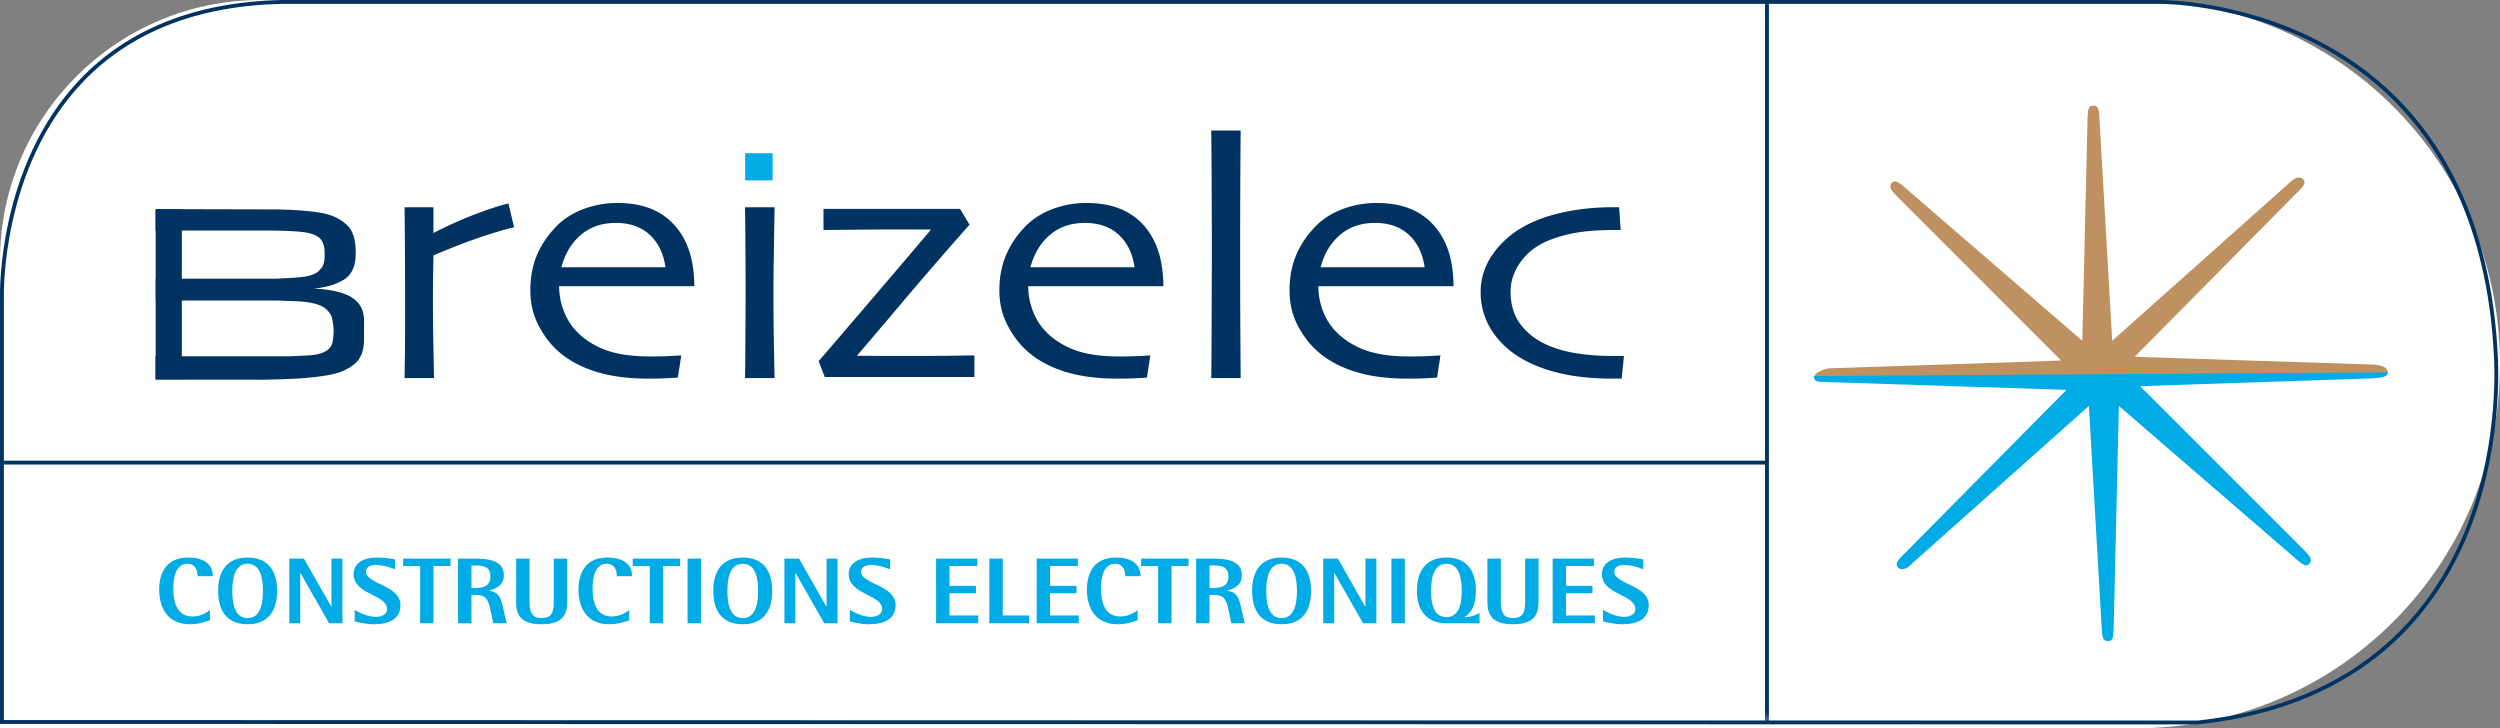 <svg width="230" height="67" viewBox="0 0 230 67" xmlns="http://www.w3.org/2000/svg" xmlns:xlink="http://www.w3.org/1999/xlink">
  <rect x="0" y="0" width="230" height="67" fill="#808080" stroke="none"/>
  <defs>
    <path id="alogo" d="M0 66.646h229.842V0H0z"/>
  </defs>
  <g fill="none" fill-rule="evenodd">
    <path d="M24 0h172.5C215.002 0 230 14.998 230 33.5c0 18.502-14.998 33.5-33.5 33.5H0V24C0 10.745 10.745 0 24 0Z" fill="#FFF"/>
    <g>
      <path d="m.356 66.244 201.812.048c15.41-1.606 22.006-10.66 24.82-17.973 3.058-7.941 2.452-15.606 2.445-15.683-.458-9.304-3.597-21.771-15.947-28.367C206.085.317 198.793.352 198.718.356H25.95C18.178.52 12.004 2.945 7.605 7.565.12 15.422.356 27.077.356 27.193v39.05Zm201.83.402L0 66.599V27.198c0-.113-.242-11.91 7.344-19.877C11.813 2.629 18.07.166 25.947 0h172.769c.073.004 7.443-.045 14.926 3.947 12.507 6.672 15.683 19.27 16.146 28.664.006.07.62 7.808-2.462 15.823-2.85 7.412-9.524 16.586-25.14 18.21Z" fill="#003361"/>
      <mask id="blogo" fill="#fff">
        <use xlink:href="#alogo"/>
      </mask>
      <path fill="#003361" mask="url(#blogo)" d="M162.385 66.556h.355V.133h-.355z"/>
      <path fill="#003361" mask="url(#blogo)" d="M.157 42.737h162.409v-.355H.157zM47.297 20.91c-.636.136-1.602.42-2.91.85-1.305.432-2.811 1.014-4.511 1.736 0 .11-.006.63-.025 1.558-.02.922-.022 1.782-.022 2.584 0 1.228.013 2.685.047 4.358.035 1.679.05 2.608.05 2.789H37.22c0-.167.01-.747.026-1.734.019-.987.024-2.675.024-5.052 0-.961-.005-2.304-.01-4.04a681.84 681.84 0 0 0-.04-4.89h2.656v2.339l.017.02a36.87 36.87 0 0 1 3.846-1.724c1.27-.486 2.279-.812 3.04-.982l.518 2.189ZM63.327 22.854c-.354-.955-.873-1.77-1.551-2.429a5.835 5.835 0 0 0-2.153-1.319c-.83-.291-1.77-.433-2.84-.433a8.78 8.78 0 0 0-3.125.569c-1.007.385-1.848.926-2.523 1.633-.783.82-1.367 1.705-1.76 2.652-.39.95-.583 2.018-.583 3.206 0 1.189.262 2.286.784 3.264.519.982 1.155 1.791 1.9 2.418.875.756 1.99 1.349 3.353 1.784 1.363.423 2.96.635 4.8.635.702 0 1.306-.008 1.824-.042.516-.021.82-.045.91-.056l.314-2.037c-.128.008-.463.024-1.007.056a35.52 35.52 0 0 1-1.8.038c-1.191 0-2.212-.089-3.062-.28a7.702 7.702 0 0 1-2.273-.868c-1.043-.604-1.82-1.366-2.32-2.287a6.376 6.376 0 0 1-.775-3.027h12.44c-.014-1.347-.196-2.509-.553-3.477Zm-11.68 1.734c.334-1.253.933-2.241 1.789-2.973.864-.74 1.94-1.106 3.224-1.106 1.288 0 2.322.366 3.107 1.086.787.721 1.27 1.721 1.459 2.993h-9.58ZM71.263 34.785h-2.722c.01-.16.02-1.177.032-3.054.011-1.87.021-3.42.021-4.637 0-1.076-.002-2.255-.01-3.533a373.828 373.828 0 0 0-.043-4.492h2.722a721.36 721.36 0 0 0-.068 4.18 201.804 201.804 0 0 0-.036 3.484c0 2.41.023 4.353.054 5.814.034 1.454.05 2.206.05 2.238M89.646 34.684H75.88l-.566-1.453c1.135-1.32 2.647-3.08 4.535-5.29 1.893-2.208 3.818-4.474 5.77-6.78l-.017-.053h-2.966c-1.1 0-2.496.011-4.192.025l-2.683.028v-1.943h12.563l.875 1.453a398.478 398.478 0 0 0-6.35 7.337 550.672 550.672 0 0 1-3.99 4.691l.017.032c.438 0 1.011 0 1.718.011.707.003 1.471.005 2.287.005 2.327 0 4.014-.005 5.073-.027 1.061-.016 1.621-.02 1.693-.02v1.984ZM106.478 22.854c-.354-.955-.87-1.77-1.548-2.429a5.815 5.815 0 0 0-2.152-1.319c-.826-.291-1.774-.433-2.84-.433a8.829 8.829 0 0 0-3.128.569c-1.002.385-1.843.926-2.522 1.633-.782.82-1.367 1.705-1.757 2.652-.39.95-.59 2.018-.59 3.206 0 1.189.267 2.286.79 3.264.519.982 1.155 1.791 1.904 2.418.869.756 1.987 1.349 3.348 1.784 1.364.423 2.958.635 4.799.635.7 0 1.31-.008 1.823-.042.519-.021.822-.045.913-.056l.313-2.037c-.128.008-.464.024-1.007.056a35.61 35.61 0 0 1-1.8.038c-1.192 0-2.213-.089-3.062-.28a7.716 7.716 0 0 1-2.27-.868c-1.045-.604-1.82-1.366-2.321-2.287a6.317 6.317 0 0 1-.774-3.027h12.438c-.013-1.347-.2-2.509-.557-3.477ZM94.8 24.588c.336-1.253.93-2.241 1.793-2.973.856-.74 1.933-1.106 3.218-1.106 1.286 0 2.325.366 3.109 1.086.788.721 1.274 1.721 1.456 2.993H94.8ZM114.141 34.785h-2.708c.012-.11.021-1.62.035-4.531.008-2.907.022-5.324.022-7.251 0-1.228-.003-2.785-.014-4.67a608.087 608.087 0 0 0-.043-6.324h2.708a992.43 992.43 0 0 0-.036 5.537c-.01 2.098-.01 3.87-.01 5.305 0 3.146.003 5.894.022 8.25l.024 3.684M133.173 22.854c-.355-.955-.872-1.77-1.551-2.429a5.86 5.86 0 0 0-2.153-1.319c-.828-.291-1.773-.433-2.838-.433a8.831 8.831 0 0 0-3.13.569c-1.006.385-1.847.926-2.52 1.633-.786.82-1.37 1.705-1.758 2.652-.391.95-.585 2.018-.585 3.206 0 1.189.259 2.286.78 3.264.527.982 1.158 1.791 1.903 2.418.876.756 1.989 1.349 3.355 1.784 1.359.423 2.958.635 4.793.635.702 0 1.315-.008 1.83-.042.518-.021.822-.045.912-.056l.312-2.037c-.126.008-.465.024-1.008.056-.547.028-1.144.038-1.8.038-1.19 0-2.214-.089-3.06-.28a7.612 7.612 0 0 1-2.271-.868c-1.046-.604-1.817-1.366-2.324-2.287-.507-.923-.761-1.932-.774-3.027h12.438c-.013-1.347-.194-2.509-.551-3.477Zm-11.68 1.734c.332-1.253.93-2.241 1.789-2.973.859-.74 1.938-1.106 3.223-1.106s2.32.366 3.105 1.086c.788.721 1.273 1.721 1.457 2.993h-9.574ZM149.404 32.748l-.209 2.086h-.944c-1.48 0-2.867-.127-4.15-.369-1.28-.253-2.432-.629-3.459-1.127-1.387-.684-2.47-1.585-3.25-2.707a6.467 6.467 0 0 1-1.172-3.76c0-1.237.357-2.377 1.068-3.418a8.442 8.442 0 0 1 2.792-2.546c1.031-.6 2.268-1.055 3.711-1.367a20.916 20.916 0 0 1 4.47-.471H148.962l.138 2.091h-.53c-1.276 0-2.366.067-3.265.204-.898.13-1.777.363-2.626.677-1.134.42-2.037 1.072-2.703 1.953-.667.881-1.002 1.832-1.002 2.841 0 1.209.314 2.226.942 3.037.625.819 1.452 1.447 2.483 1.889.806.351 1.712.601 2.724.758 1.007.153 2.073.229 3.201.229h1.08ZM14.313 19.239l10.454.024c.504-.003 1.002.007 1.507.028.958.03 1.918.097 2.872.229 1.064.142 2.063.462 2.87 1.276.253.247.421.639.54.979 0 0 .322 1.194.087 2.42 0 0-.165 1.197-1.255 1.663 0 0-.77.528-2.558.697 0 0 2.493.025 3.664.903 0 0 .816.512.936 1.453 0 0 .09.403.061.75v1.713s0 .993-.434 1.599c0 0-.233.59-1.527 1.162 0 0-.873.529-4.664.72 0 0-3.093.116-3.109.075h-9.453v-2.151H26.47s2.22-.061 2.477-.15c0 0 1.54-.115 1.657-1.255 0 0 .141-.742.066-1.331 0 0-.094-.99-.298-1.153 0 0-.282-.61-1.142-.867 0 0-.475-.204-1.717-.298l-2.034-.077H14.327v-2.01h10.96s1.88-.064 2.33-.144c0 0 1.407-.045 1.883-.76 0 0 .447-.315.36-1.533 0 0 .054-.926-.538-1.364 0 0-.426-.41-1.67-.506 0 0-.592-.098-3.135-.125H14.31l.003-1.967Z"/>
      <path fill="#003361" mask="url(#blogo)" d="M14.323 34.885h2.405V19.263h-2.405z"/>
      <path fill="#00ABE6" mask="url(#blogo)" d="M68.557 16.598h2.524v-2.504h-2.524zM19.317 57.064c-.415.146-1.057.368-1.838.368-2.054 0-2.835-1.5-2.835-3.181 0-1.576.688-2.957 2.655-2.957 1.536 0 2.28.674 2.28 1.714h-1.404c0-.464-.16-1.141-.95-1.141-1.093 0-1.28 1.4-1.28 2.196 0 .687.028 2.654 1.76 2.654.82 0 1.375-.423 1.612-.587v.934ZM22.781 56.863c1.026 0 1.412-.998 1.412-2.498 0-1.498-.386-2.498-1.412-2.498-1.026 0-1.412 1-1.412 2.498 0 1.5.386 2.498 1.412 2.498m-2.713-2.498c0-1.82.8-3.07 2.713-3.07 1.901 0 2.713 1.25 2.713 3.07 0 1.817-.812 3.067-2.713 3.067-1.913 0-2.713-1.25-2.713-3.067M26.614 51.392h1.346l2.514 4.413h.02v-4.413h1.007v5.946h-1.224l-2.638-4.628h-.017v4.628h-1.008zM36.343 52.38c-.227-.1-1.036-.405-1.79-.405-.518 0-.884.242-.884.614 0 1.165 3.173 1.232 3.173 3.076 0 1.295-1.056 1.767-2.45 1.767-.781 0-1.525-.205-1.76-.268v-1.05c.5.284 1.225.638 1.959.638.413 0 1.018-.164 1.018-.722 0-1.346-3.08-1.322-3.08-3.198 0-.958.79-1.538 2.194-1.538.686 0 1.375.121 1.62.167v.92ZM38.65 52.072h-1.563v-.68h4.359v.68h-1.562v5.267H38.65zM43.376 54.104h.246c.875 0 1.498-.204 1.498-1.078 0-.947-.737-1.006-1.498-1.006h-.246v2.084Zm-1.233-2.712h1.48c1.44 0 2.73.194 2.73 1.551 0 .922-.772 1.241-1.356 1.381v.013c.96.166 1.091.735 1.251 1.426l.368 1.575h-1.235l-.235-1.121c-.235-1.086-.414-1.481-1.384-1.481h-.386v2.602h-1.233v-5.946ZM52.182 55.313c0 1.061-.245 2.119-2.363 2.119-2.092 0-2.336-1.058-2.336-2.119v-3.921h1.234v3.921c0 .929.16 1.55 1.102 1.55.997 0 1.13-.621 1.13-1.55v-3.921h1.233v3.921ZM57.889 57.064c-.414.146-1.055.368-1.836.368-2.053 0-2.835-1.5-2.835-3.181 0-1.576.688-2.957 2.655-2.957 1.537 0 2.28.674 2.28 1.714H56.75c0-.464-.16-1.141-.951-1.141-1.094 0-1.282 1.4-1.282 2.196 0 .687.029 2.654 1.762 2.654.819 0 1.375-.423 1.61-.587v.934ZM59.773 52.072h-1.564v-.68h4.36v.68h-1.563v5.267h-1.233zM63.257 57.338h1.235v-5.946h-1.235zM68.332 56.863c1.027 0 1.414-.998 1.414-2.498 0-1.498-.387-2.498-1.414-2.498-1.025 0-1.412 1-1.412 2.498 0 1.5.387 2.498 1.412 2.498m-2.71-2.498c0-1.82.798-3.07 2.71-3.07 1.904 0 2.713 1.25 2.713 3.07 0 1.817-.809 3.067-2.713 3.067-1.912 0-2.71-1.25-2.71-3.067M72.166 51.392h1.347l2.513 4.413h.02v-4.413h1.008v5.946h-1.225l-2.637-4.628h-.018v4.628h-1.008zM81.894 52.38c-.226-.1-1.035-.405-1.79-.405-.517 0-.885.242-.885.614 0 1.165 3.175 1.232 3.175 3.076 0 1.295-1.056 1.767-2.45 1.767-.78 0-1.526-.205-1.76-.268v-1.05c.499.284 1.225.638 1.957.638.416 0 1.018-.164 1.018-.722 0-1.346-3.079-1.322-3.079-3.198 0-.958.791-1.538 2.195-1.538.686 0 1.374.121 1.62.167v.92ZM86.121 51.392h3.796v.68h-2.561V53.9h2.43v.68h-2.43v2.04h2.646v.718h-3.881zM91.019 51.392h1.235v5.228h2.429v.718h-3.664zM95.371 51.392h3.795v.68h-2.561V53.9h2.43v.68h-2.43v2.04h2.645v.718h-3.879zM104.667 57.064c-.416.146-1.057.368-1.838.368-2.052 0-2.834-1.5-2.834-3.181 0-1.576.687-2.957 2.654-2.957 1.537 0 2.28.674 2.28 1.714h-1.404c0-.464-.158-1.141-.951-1.141-1.093 0-1.281 1.4-1.281 2.196 0 .687.028 2.654 1.762 2.654.819 0 1.375-.423 1.612-.587v.934ZM106.548 52.072h-1.562v-.68h4.361v.68h-1.564v5.267h-1.235zM111.277 54.104h.245c.876 0 1.496-.204 1.496-1.078 0-.947-.735-1.006-1.496-1.006h-.245v2.084Zm-1.234-2.712h1.48c1.44 0 2.73.194 2.73 1.551 0 .922-.773 1.241-1.357 1.381v.013c.962.166 1.091.735 1.253 1.426l.367 1.575h-1.233l-.236-1.121c-.236-1.086-.414-1.481-1.385-1.481h-.385v2.602h-1.234v-5.946ZM117.905 56.863c1.027 0 1.415-.998 1.415-2.498 0-1.498-.388-2.498-1.415-2.498-1.024 0-1.412 1-1.412 2.498 0 1.5.388 2.498 1.412 2.498m-2.71-2.498c0-1.82.8-3.07 2.71-3.07 1.904 0 2.714 1.25 2.714 3.07 0 1.817-.81 3.067-2.714 3.067-1.91 0-2.71-1.25-2.71-3.067M121.737 51.392h1.349l2.513 4.413h.021v-4.413h1.007v5.946h-1.225l-2.637-4.628h-.018v4.628h-1.01zM128.011 57.338h1.233v-5.946h-1.233zM133.07 56.77c1.032 0 1.41-.959 1.41-2.405 0-1.498-.378-2.498-1.41-2.498-1.03 0-1.415 1-1.415 2.498 0 1.446.385 2.405 1.415 2.405Zm0 .568c-1.849 0-2.714-1.217-2.714-2.973 0-1.821.812-3.071 2.714-3.071 1.91 0 2.71 1.25 2.71 3.071 0 1.465-.519 2.051-1.034 2.415l.017.017c.667-.059.97-.194 1.356-.399v.94h-3.049ZM141.545 55.313c0 1.061-.248 2.119-2.362 2.119-2.094 0-2.34-1.058-2.34-2.119v-3.921h1.236v3.921c0 .929.158 1.55 1.104 1.55.997 0 1.129-.621 1.129-1.55v-3.921h1.233v3.921ZM142.844 51.392h3.795v.68h-2.563V53.9h2.431v.68h-2.431v2.04h2.647v.718h-3.879zM151.188 52.38c-.226-.1-1.036-.405-1.789-.405-.52 0-.888.242-.888.614 0 1.165 3.174 1.232 3.174 3.076 0 1.295-1.054 1.767-2.448 1.767-.78 0-1.525-.205-1.76-.268v-1.05c.5.284 1.226.638 1.958.638.414 0 1.017-.164 1.017-.722 0-1.346-3.078-1.322-3.078-3.198 0-.958.79-1.538 2.194-1.538.686 0 1.376.121 1.62.167v.92Z"/>
      <path d="M166.9 34.76c0-.542.945-.8 1.311-.87l21.413-.719-15.122-15.126c-.219-.27-.587-.545-.587-.885 0-.274.222-.479.44-.479.295 0 1.02.681 1.098.75l16.12 13.92.483-20.609c.073-.343-.076-1.027.511-1.027.657 0 .514.82.586 1.232l1.17 20.403 16.234-14.464c.225-.205.512-.548.951-.548.294 0 .513.205.513.48 0 .273-.73.956-.805 1.022l-14.83 14.987 22.072.718c.51.07 1.228.143 1.228.826" fill="#BF9060" mask="url(#blogo)"/>
      <path d="M219.685 34.257c0 .551-1.026.482-1.39.551l-21.41.72 15.123 15.122c.218.27.58.547.58.883 0 .275-.219.48-.439.48-.29 0-1.02-.68-1.095-.75l-16.117-13.918-.484 20.61c-.072.344.076 1.028-.512 1.028-.656 0-.512-.824-.585-1.232l-1.177-20.406-16.232 14.463c-.215.204-.508.551-.95.551-.29 0-.509-.207-.509-.478 0-.278.726-.96.804-1.03l14.83-14.986-22.074-.717c-.508-.065-1.168.136-1.168-.55" fill="#00ABE6" mask="url(#blogo)"/>
    </g>
  </g>
</svg>